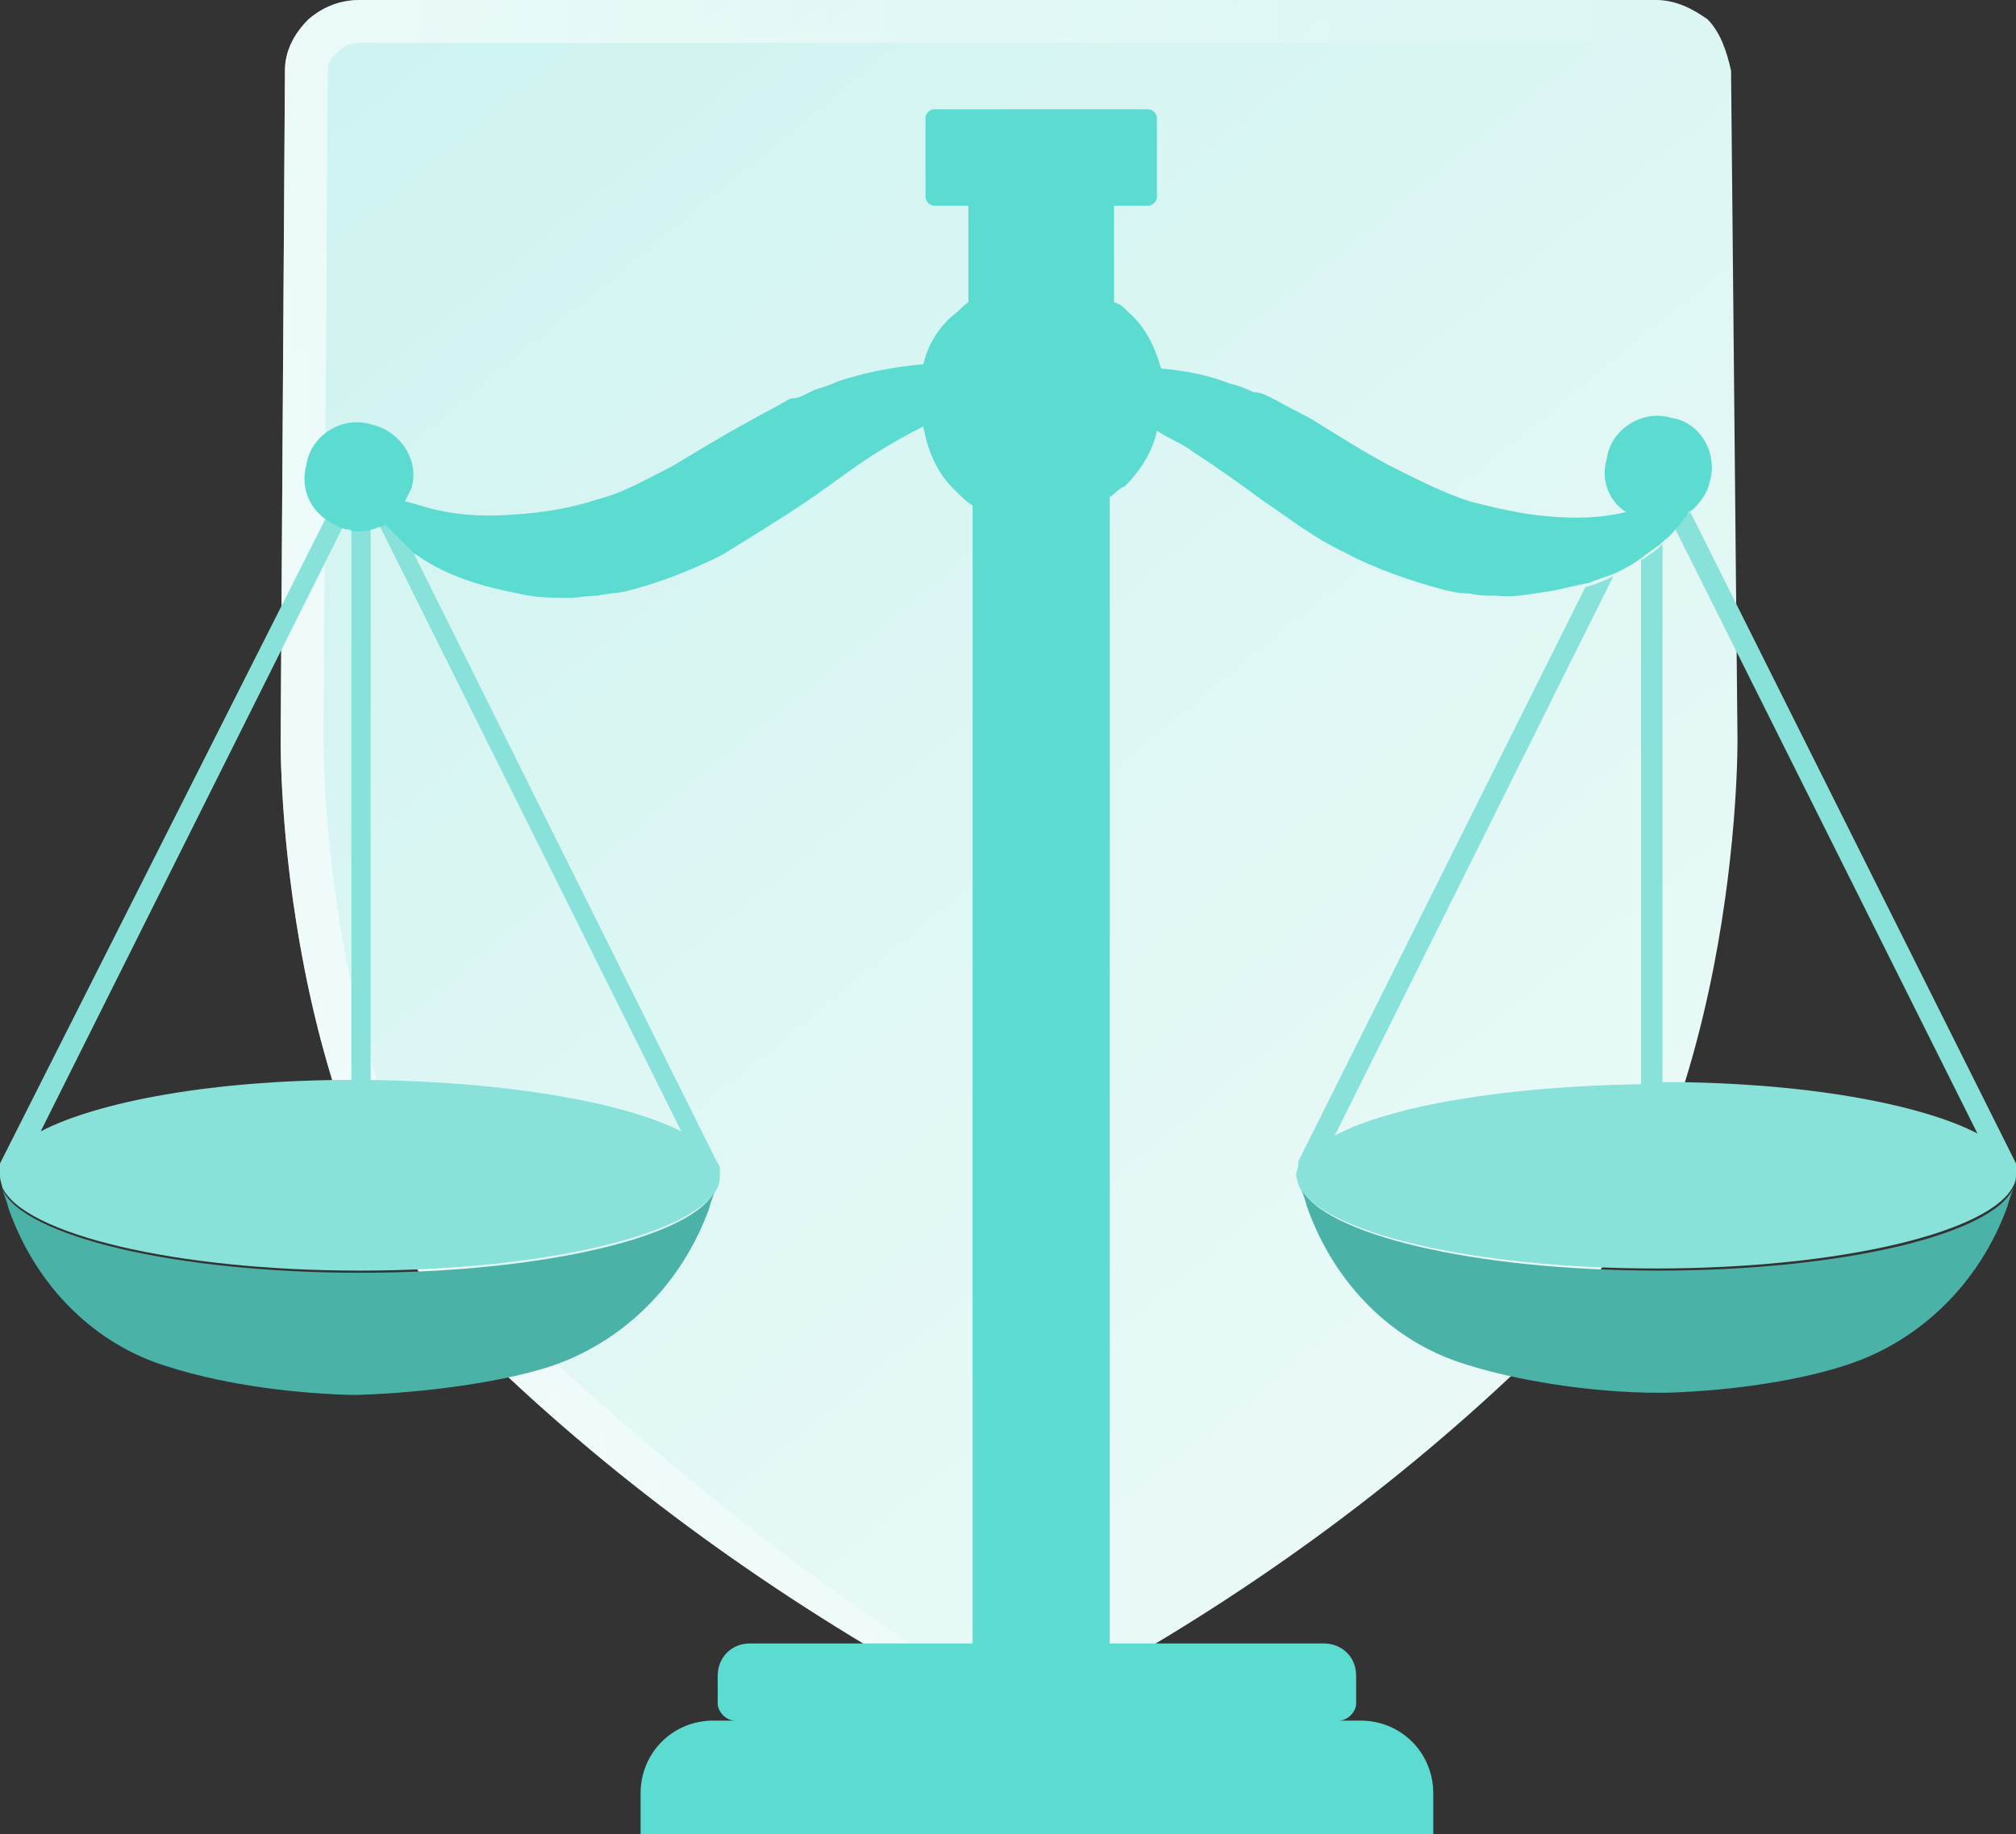 <svg version="1.1" id="Layer_1" xmlns="http://www.w3.org/2000/svg" xmlns:xlink="http://www.w3.org/1999/xlink" x="0px" y="0px" width="94.1px" height="85.6px" viewBox="0 0 94.1 85.6" style="enable-background:new 0 0 94.1 85.6;" xml:space="preserve">
<rect x="0" y="0" width="94.1" height="85.6" fill="#333333" stroke="none"/>
<style type="text/css">
	.st0{fill:url(#SVGID_1_);}
	.st1{fill:url(#SVGID_2_);}
	.st2{fill:none;}
	.st3{fill:#4BB2A8;}
	.st4{fill:#F6CEBA;}
	.st5{fill:#88E2D9;}
	.st6{fill:#5CDBD1;}
</style>
<g id="Layer_1_1_">
	<g>
		<g>
			
				<linearGradient id="SVGID_1_" gradientUnits="userSpaceOnUse" x1="20.087" y1="19.146" x2="78.932" y2="-52.777" gradientTransform="matrix(1 0 0 -1 0 13.29)">
				<stop offset="0" style="stop-color:#CDF3F0"></stop>
				<stop offset="1" style="stop-color:#ECFAF8"></stop>
			</linearGradient>
			<path class="st0" d="M71.6,63.2C65.2,69.4,58,74.6,50.1,78.9c-0.9,0.4-1.9,0.6-3,0.6s-2.1-0.2-3-0.6c-7.8-4.3-15.1-9.5-21.5-15.7
				c-9.7-9.9-9.5-28.5-9.5-28.7s0.2-31.2,0.2-31.2c0-0.9,0.4-1.7,1.1-2.4C15.1,0.3,15.9,0,16.8,0h60.5c0.9,0,1.7,0.4,2.4,0.9
				c0.6,0.6,0.9,1.5,1.1,2.4l0.3,31.2C81.1,34.5,81.3,53.3,71.6,63.2z"></path>
			<g>
				
					<linearGradient id="SVGID_2_" gradientUnits="userSpaceOnUse" x1="13.1" y1="753.64" x2="80.822" y2="753.64" gradientTransform="matrix(1 0 0 1 0 -713.89)">
					<stop offset="0" style="stop-color:#FFFFFF;stop-opacity:0.6"></stop>
					<stop offset="1" style="stop-color:#FFFFFF;stop-opacity:0"></stop>
				</linearGradient>
				<path class="st1" d="M47.1,79.5c-8-4.4-17.1-12-23.1-17.7c-8.9-9.1-8.9-26.5-8.9-27.3c0-0.4,0.2-31.2,0.2-31.2
					c0-0.2,0-0.5,0.5-0.9c0.3-0.3,0.6-0.4,1-0.4h60.5c0.3,0,0.6,0.1,1.1,0.4c0,0,1.9,1,2.5,4.1V3.3c-0.2-0.9-0.5-1.8-1.1-2.4
					C79.1,0.4,78.3,0,77.4,0H16.8c-0.9,0-1.7,0.3-2.4,0.9c-0.7,0.7-1.1,1.5-1.1,2.4c0,0-0.2,31-0.2,31.2s-0.2,18.8,9.5,28.7
					c6.4,6.2,13.7,11.4,21.5,15.7C45,79.3,46,79.5,47.1,79.5"></path>
			</g>
		</g>
	</g>
	<g>
		<path class="st2" d="M31.8,52.8L17.6,24.3c-0.1,0-0.2,0.1-0.3,0.1v26C23.6,50.5,29.1,51.5,31.8,52.8z"></path>
		<path class="st2" d="M77.6,25.3v25.1c6.5,0,12,1,14.7,2.4l-14-28.2C78.1,24.8,77.9,25,77.6,25.3z"></path>
		<path class="st2" d="M16.3,50.5v-26c-0.1,0-0.2,0-0.4-0.1l0,0L1.8,52.8C4.5,51.5,10,50.5,16.3,50.5z"></path>
		<path class="st2" d="M62.4,52.8c2.7-1.3,8.1-2.3,14.3-2.4V25.9c-0.4,0.3-0.9,0.5-1.3,0.7L62.4,52.8z"></path>
		<path class="st3" d="M77.4,59.3c-8.6,0-15.7-1.7-16.7-3.9c0.1,0.3,0.2,0.5,0.3,0.9c1.3,3.7,4.1,6.4,7.5,7.4
			c2.2,0.7,5.7,1.3,8.9,1.3c0.2,0,0.4,0,0.4,0c3.2-0.1,6.3-0.6,8.4-1.3c3.4-1.1,6.2-3.8,7.5-7.4c0.1-0.4,0.2-0.6,0.3-0.9
			C93.1,57.6,86,59.3,77.4,59.3z"></path>
		<path class="st4" d="M75.8,23.9L75.8,23.9L75.8,23.9L75.8,23.9z"></path>
		<path class="st5" d="M94.1,54.7c0.1-0.1,0-0.3,0-0.4L78.9,23.9c-0.1,0-0.1,0.1-0.2,0.1c-0.1,0.1-0.1,0.2-0.2,0.3s-0.2,0.2-0.3,0.4
			l14.1,28.2c-2.7-1.4-8.2-2.4-14.7-2.4V25.4c-0.3,0.3-0.5,0.4-0.9,0.7c0,0,0,0-0.1,0v24.5c-6.3,0.1-11.7,1-14.3,2.4l13-26.1
			c-0.4,0.2-0.9,0.4-1.3,0.5L60.6,54.2c0,0.1,0,0.1,0,0.2s-0.1,0.3-0.1,0.4c0,0.2,0.1,0.4,0.1,0.5c1,2.2,8.1,3.9,16.7,3.9
			S93,57.5,94,55.3C94.1,55.1,94.1,55,94.1,54.7C94.1,54.8,94.1,54.7,94.1,54.7z"></path>
		<path class="st3" d="M16.8,59.4c-8.6,0-15.7-1.7-16.7-3.9c0.1,0.3,0.2,0.5,0.3,0.9c1.3,3.7,4.1,6.4,7.5,7.4
			c2.2,0.7,5.2,1.2,8.4,1.3c0.2,0,0.4,0,0.4,0c3.2-0.1,6.7-0.6,8.9-1.3c3.4-1.1,6.2-3.8,7.5-7.4c0.1-0.4,0.2-0.6,0.3-0.9
			C32.5,57.7,25.4,59.4,16.8,59.4z"></path>
		<path class="st5" d="M17.9,24.2c-0.1,0-0.2,0.1-0.3,0.1l14.2,28.5c-2.8-1.4-8.2-2.3-14.5-2.4v-26c-0.3,0.1-0.6,0.1-0.9,0.1v25.9
			c-6.4,0-11.8,1-14.5,2.4l14.2-28.4c-0.3-0.1-0.5-0.2-0.8-0.4L0,54.3c0,0.1,0,0.2,0,0.3c0,0.1,0,0.2,0,0.3c0,0.2,0.1,0.4,0.1,0.5
			c1,2.2,8.1,3.9,16.7,3.9s15.7-1.7,16.7-3.9c0.1-0.2,0.1-0.4,0.1-0.5s0-0.2,0-0.3s0-0.2-0.1-0.3L19.2,25.6
			C18.7,25.1,18.2,24.7,17.9,24.2z"></path>
		<path class="st6" d="M76.8,25.9L76.8,25.9c0.4-0.3,0.6-0.4,0.9-0.7c0.3-0.2,0.4-0.4,0.6-0.6c0.1-0.1,0.2-0.2,0.3-0.4
			c0.1-0.1,0.2-0.2,0.2-0.3c0.1,0,0.1-0.1,0.2-0.1c0.4-0.4,0.7-0.8,0.8-1.3c0.4-1.3-0.4-2.8-1.8-3c-1.3-0.4-2.8,0.5-3,1.9
			c-0.3,1,0.1,2,0.9,2.5l0,0l0,0c-1.3,0.3-2.4,0.3-3.6,0.2c-1.3-0.1-2.5-0.4-3.7-0.7c-1.2-0.4-2.2-0.9-3.4-1.5
			c-1.2-0.6-2.3-1.3-3.6-2.1c-0.6-0.4-1.3-0.7-2-1.1c-0.4-0.2-0.7-0.4-1.1-0.4c-0.4-0.2-0.7-0.3-1.1-0.4c-1-0.4-2.1-0.6-3.2-0.7
			c-0.3-1-0.7-1.9-1.5-2.6c-0.3-0.3-0.4-0.4-0.7-0.5V9.6h1.6c0.2,0,0.4-0.2,0.4-0.4V5.5c0-0.2-0.2-0.4-0.4-0.4h-10
			c-0.2,0-0.4,0.2-0.4,0.4v3.7c0,0.2,0.2,0.4,0.4,0.4h1.6v4.5c-0.3,0.2-0.4,0.4-0.7,0.6c-0.7,0.6-1.2,1.4-1.4,2.3
			c-1.3,0.1-2.8,0.4-4,0.8c-0.4,0.2-0.8,0.3-1.1,0.4c-0.4,0.2-0.7,0.4-1.1,0.4c-0.7,0.4-1.3,0.7-2,1.1c-1.3,0.7-2.4,1.4-3.6,2.1
			c-1.2,0.6-2.2,1.2-3.4,1.5c-1.2,0.4-2.4,0.6-3.7,0.7c-1.3,0.1-2.5,0.1-3.8-0.2c-0.5-0.1-1-0.3-1.5-0.4c0.1-0.2,0.2-0.4,0.3-0.6
			c0.4-1.3-0.5-2.7-1.9-3c-1.3-0.4-2.8,0.5-3,1.9c-0.3,1.1,0.2,2.1,1,2.6c0.3,0.2,0.5,0.3,0.8,0.4l0,0c0.1,0,0.2,0,0.4,0.1
			c0.4,0,0.6,0,0.9-0.1c0.1,0,0.2-0.1,0.3-0.1s0.2-0.1,0.3-0.1c0.4,0.4,0.9,0.9,1.3,1.3c0.1,0.1,0.2,0.1,0.3,0.2
			c1.3,0.9,3,1.4,4.6,1.7c0.8,0.2,1.6,0.2,2.4,0.2c0.4,0,0.8-0.1,1.3-0.1c0.4-0.1,0.8-0.1,1.3-0.2c1.6-0.4,3.1-1,4.5-1.7
			c1.3-0.8,2.6-1.6,3.8-2.4c1.2-0.8,2.2-1.6,3.3-2.3c0.8-0.5,1.5-0.9,2.3-1.3c0.2,1.2,0.7,2.3,1.6,3.1c0.3,0.3,0.4,0.4,0.7,0.6v53.1
			H35c-0.9,0-1.5,0.7-1.5,1.5v1.3c0,0.4,0.4,0.8,0.8,0.8h-1c-1.9,0-3.4,1.5-3.4,3.4v1.9h37v-1.9c0-1.9-1.5-3.4-3.4-3.4h-1
			c0.4,0,0.8-0.4,0.8-0.8v-1.3c0-0.9-0.7-1.5-1.5-1.5h-10V23.2c0.3-0.2,0.4-0.4,0.7-0.5c0.7-0.7,1.3-1.6,1.5-2.6
			c0.6,0.4,1.2,0.6,1.7,1c1.1,0.7,2.2,1.5,3.3,2.3c1.2,0.8,2.3,1.7,3.8,2.4c1.3,0.7,3,1.3,4.5,1.7c0.4,0.1,0.8,0.2,1.3,0.2
			c0.4,0.1,0.8,0.1,1.3,0.1c0.8,0.1,1.6-0.1,2.4-0.2c0.6-0.1,1.3-0.3,1.9-0.4c0.4-0.2,0.9-0.3,1.3-0.5
			C75.9,26.5,76.3,26.3,76.8,25.9z"></path>
	</g>
</g>
</svg>
